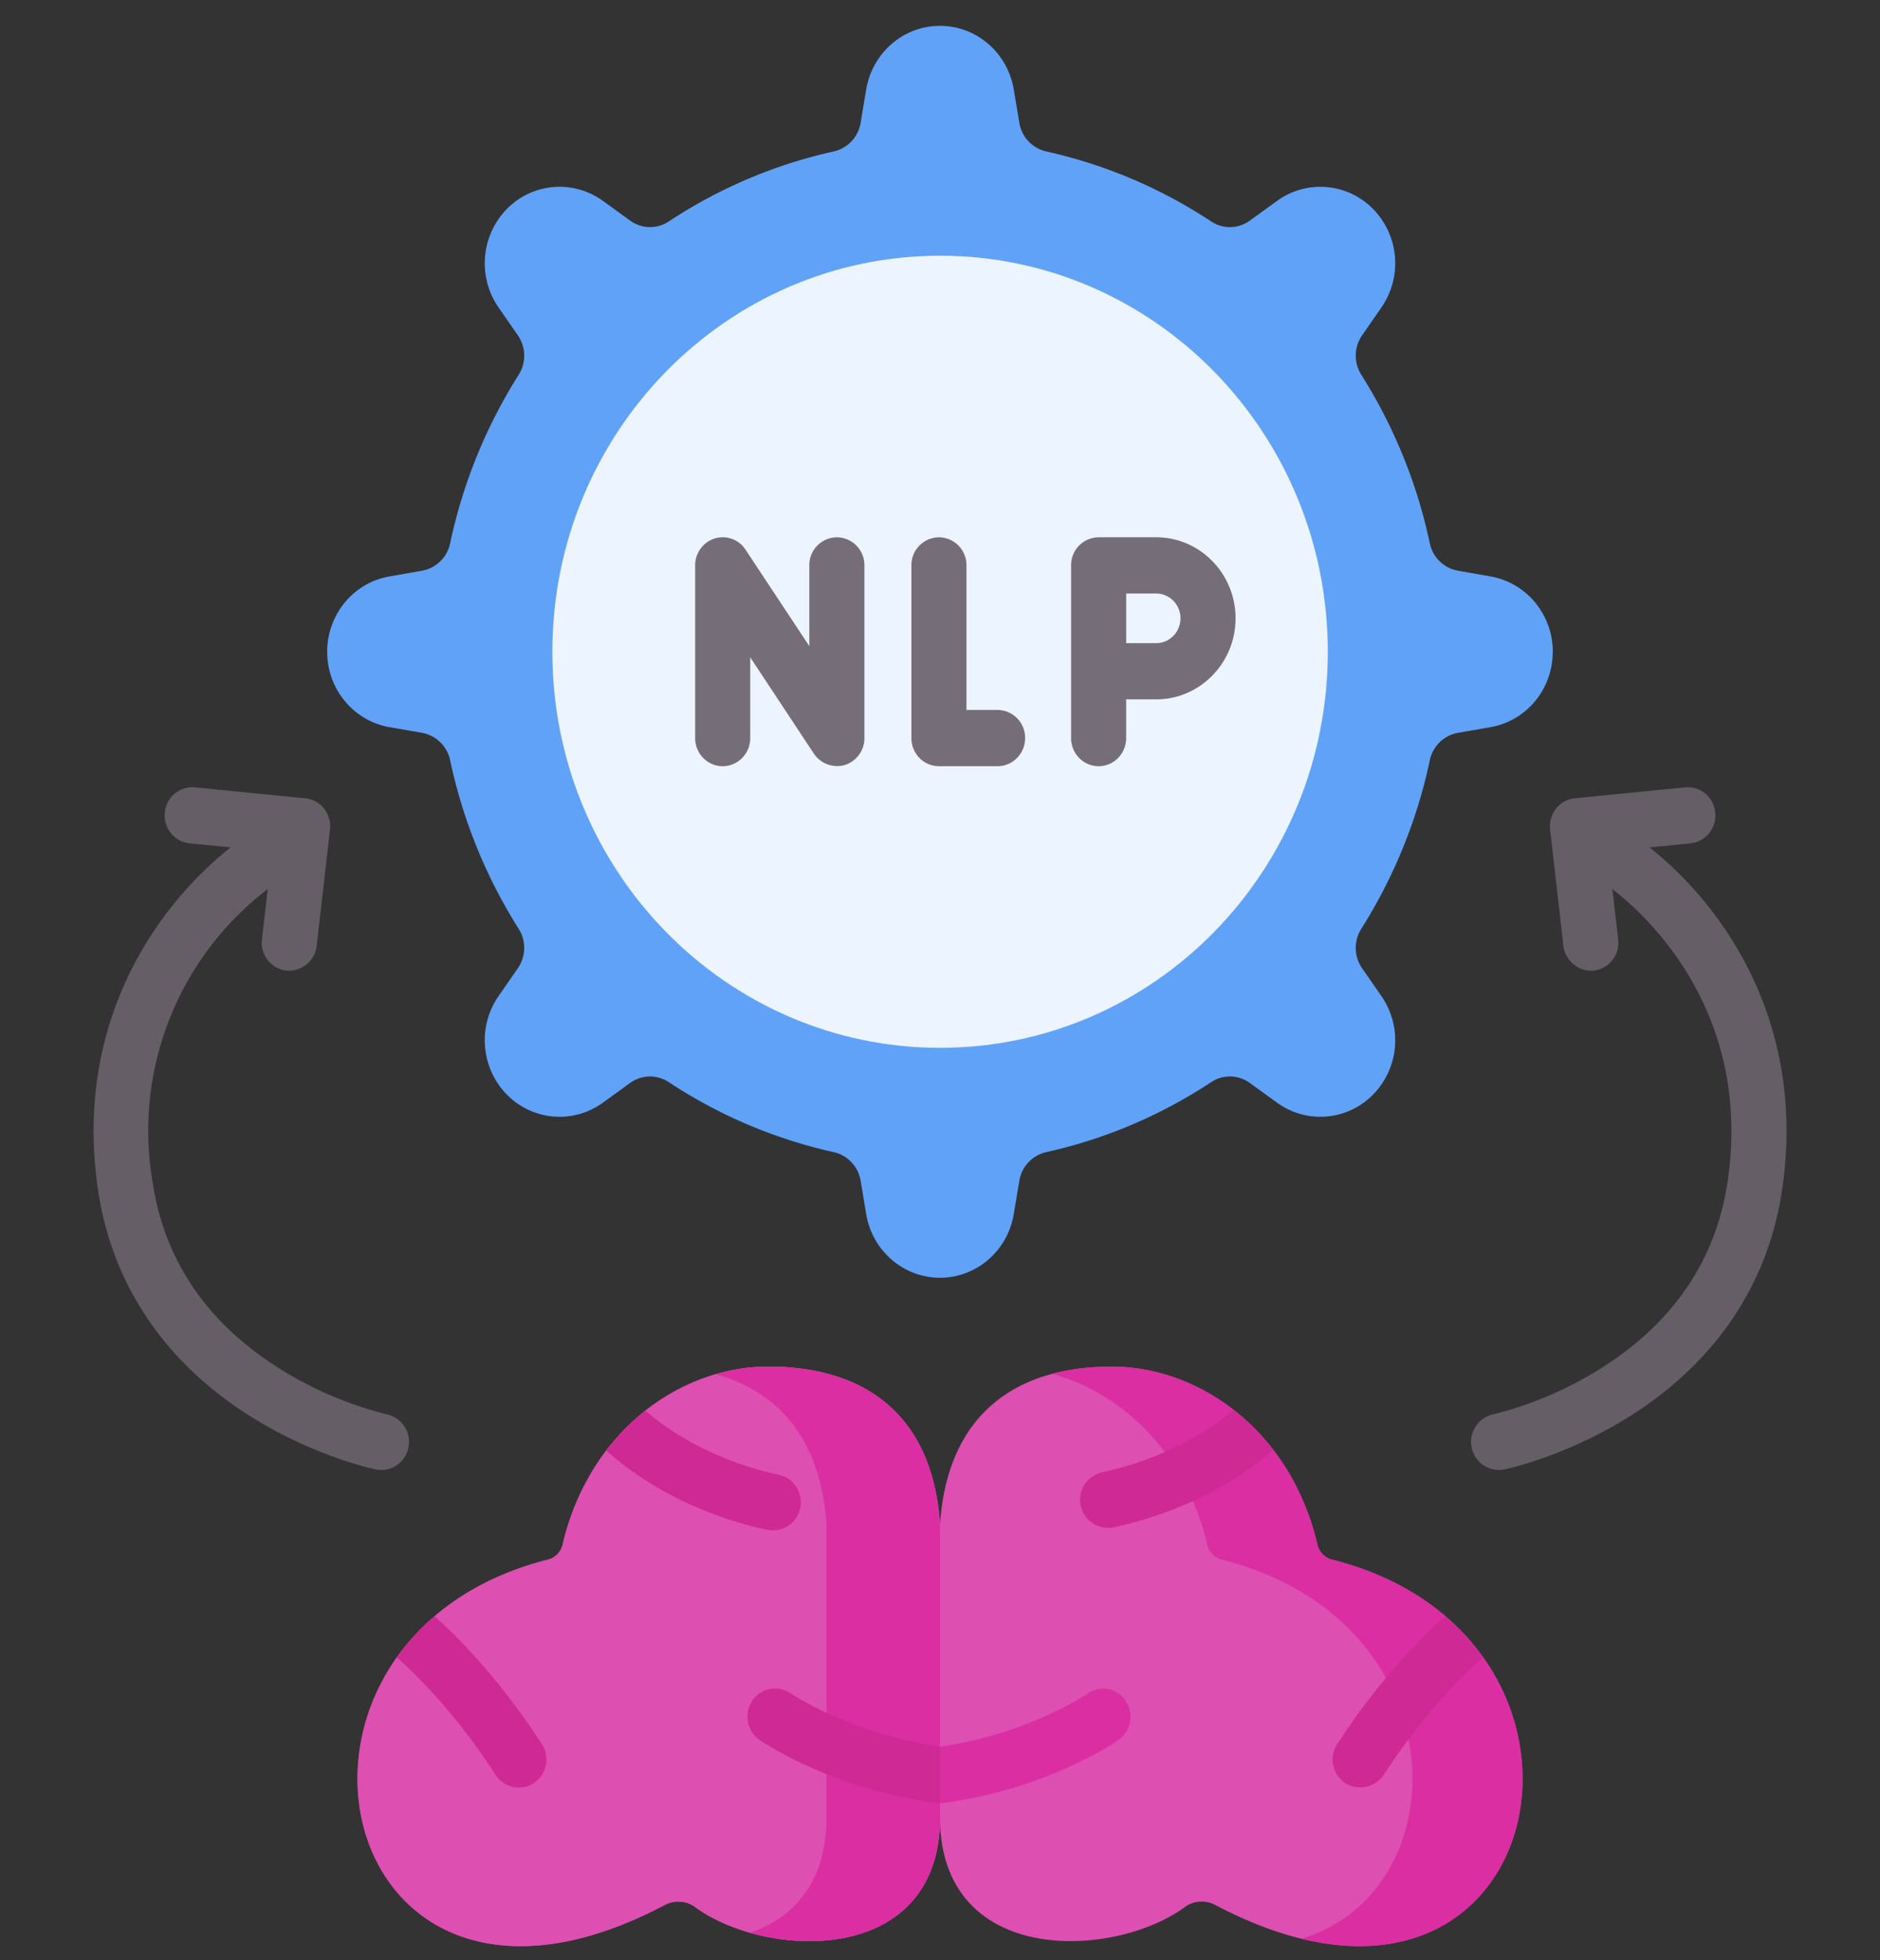 <svg width="47" height="49" fill="none" xmlns="http://www.w3.org/2000/svg"><rect width="100%" height="100%" fill="#333333" stroke="none"/><g clip-path="url(#clip0_4507_723)"><path d="M38.82 16.292c0-.93-.658-1.726-1.556-1.883l-.81-.142a.878.878 0 01-.708-.682 12.878 12.878 0 00-1.717-4.222.893.893 0 01.025-.983l.482-.696a1.94 1.94 0 00-.204-2.455 1.842 1.842 0 00-2.404-.208l-.68.492a.845.845 0 01-.963.026 12.32 12.32 0 00-4.134-1.754.881.881 0 01-.669-.722l-.138-.828C25.19 1.318 24.41.646 23.5.646c-.912 0-1.691.672-1.845 1.59l-.138.827a.88.88 0 01-.669.722c-1.494.33-2.89.932-4.134 1.754a.845.845 0 01-.962-.026l-.68-.492a1.842 1.842 0 00-2.405.208 1.941 1.941 0 00-.204 2.455l.482.696a.893.893 0 01.025.983 12.876 12.876 0 00-1.717 4.222.878.878 0 01-.707.682l-.81.142c-.9.157-1.556.952-1.556 1.883s.657 1.727 1.556 1.884l.81.141a.88.88 0 01.707.683 12.875 12.875 0 001.717 4.222c.19.3.178.69-.025.983l-.482.695c-.527.76-.44 1.797.204 2.456.645.658 1.66.746 2.404.208l.68-.493a.845.845 0 01.963-.025 12.322 12.322 0 004.134 1.754.88.88 0 01.669.722l.138.827c.154.918.933 1.59 1.845 1.59.911 0 1.69-.672 1.844-1.59l.138-.827a.88.88 0 01.669-.722c1.494-.33 2.89-.932 4.134-1.754a.845.845 0 01.962.025l.681.493c.744.538 1.76.45 2.404-.208a1.942 1.942 0 00.204-2.456l-.482-.695a.893.893 0 01-.025-.983A12.877 12.877 0 0035.746 19a.878.878 0 01.707-.683l.81-.141c.9-.157 1.556-.952 1.556-1.884z" fill="#61A2F9"/><path d="M23.502 26.192c5.353 0 9.693-4.433 9.693-9.9 0-5.467-4.34-9.9-9.693-9.9-5.354 0-9.693 4.433-9.693 9.9 0 5.467 4.34 9.9 9.693 9.9z" fill="#ECF4FF"/><path d="M20.921 13.43a.696.696 0 00-.688.703v2.018l-1.595-2.412a.681.681 0 00-.772-.279.702.702 0 00-.487.673v4.316c0 .389.308.703.688.703.38 0 .689-.314.689-.703v-2.018l1.594 2.412a.702.702 0 00.772.279.702.702 0 00.488-.673v-4.316a.696.696 0 00-.689-.703zm4.019 4.316h-.778v-3.613a.696.696 0 00-.688-.703.696.696 0 00-.689.703v4.316c0 .389.308.703.689.703h1.465c.38 0 .689-.314.689-.703a.696.696 0 00-.689-.703zm3.965-4.316h-1.44a.696.696 0 00-.688.703v4.316c0 .389.309.703.689.703.38 0 .688-.314.688-.703v-.967h.75c1.095 0 1.985-.909 1.985-2.026 0-1.117-.89-2.026-1.984-2.026zm0 2.646h-.75v-1.24h.75c.335 0 .607.278.607.62 0 .342-.272.62-.607.62z" fill="#756E78"/><path d="M43.046 23.11a9.279 9.279 0 00-1.806-1.928l1.023-.101a.7.7 0 00.618-.768.692.692 0 00-.751-.632l-2.76.274a.685.685 0 00-.47.258.714.714 0 00-.147.523l.333 2.908c.043.373.397.66.764.617a.7.7 0 00.604-.78l-.144-1.255c.766.583 3.529 3.015 2.877 7.331-.293 1.938-1.35 3.496-3.14 4.632a9.294 9.294 0 01-2.718 1.165.703.703 0 00-.538.828.698.698 0 00.811.55c.063-.013 1.542-.326 3.13-1.322 2.142-1.344 3.462-3.294 3.816-5.639.463-3.069-.561-5.316-1.502-6.66zM9.674 35.354a9.28 9.28 0 01-2.718-1.165c-1.791-1.136-2.848-2.694-3.14-4.632a7.603 7.603 0 012.877-7.333l-.144 1.256a.7.7 0 00.604.78.699.699 0 00.764-.616l.333-2.908a.714.714 0 00-.148-.523.684.684 0 00-.47-.258l-2.759-.274a.692.692 0 00-.752.632.7.7 0 00.62.768l1.022.101a9.28 9.28 0 00-1.806 1.929c-.94 1.344-1.966 3.591-1.502 6.66.354 2.345 1.674 4.295 3.816 5.639 1.588.996 3.067 1.31 3.13 1.322a.695.695 0 00.81-.549.703.703 0 00-.537-.829z" fill="#665E66"/><path d="M23.5 45.537V38.11c.18-2.718 1.85-3.95 4.294-3.95 2.166 0 4.47 1.573 5.145 4.463a.512.512 0 00.325.352c7.855 1.952 5.486 13.063-2.887 8.64a.724.724 0 00-.715.025c-1.74 1.32-6.07 1.547-6.162-2.104z" fill="#DD4FB1"/><path d="M33.266 38.976a.512.512 0 01-.326-.352c-.675-2.89-2.979-4.464-5.145-4.464-.534 0-1.03.059-1.483.18 1.733.486 3.331 1.959 3.874 4.284a.512.512 0 00.326.352c5.978 1.486 6.033 8.276 2.027 9.486 6.562 1.604 7.856-7.714.727-9.486z" fill="#DA2EA2"/><path d="M31.83 36.242c-.589.518-1.914 1.486-4.001 1.939a.703.703 0 01-.29-1.375c1.705-.37 2.806-1.14 3.304-1.56.36.28.693.612.986.996zm5.243 5.188c-.468.41-1.469 1.38-2.487 2.942a.707.707 0 01-.96.197.71.71 0 01-.194-.974c1.077-1.651 2.134-2.698 2.694-3.193.37.315.685.661.947 1.028z" fill="#CE2995"/><path d="M27.961 43.494c-.077.054-1.834 1.26-4.461 1.582V43.66c2.198-.31 3.684-1.32 3.7-1.332a.67.67 0 01.944.193.716.716 0 01-.183.974z" fill="#DA2EA2"/><path d="M23.5 45.537V38.11c-.179-2.718-1.85-3.95-4.293-3.95-2.166 0-4.47 1.573-5.145 4.463a.512.512 0 01-.325.352c-7.855 1.952-5.486 13.063 2.887 8.64a.724.724 0 01.715.025c1.74 1.32 6.07 1.547 6.162-2.104z" fill="#DD4FB1"/><path d="M23.5 38.112v7.425c-.09 3.651-4.422 3.424-6.161 2.104a.724.724 0 00-.715-.026c-6.474 3.42-9.358-2.446-6.704-6.186.261-.366.574-.712.943-1.027.735-.628 1.687-1.132 2.873-1.426a.514.514 0 00.326-.352 6.216 6.216 0 011.095-2.367 5.49 5.49 0 01.978-.995c.919-.725 2.012-1.102 3.073-1.102 2.443 0 4.113 1.233 4.293 3.952z" fill="#DD4FB1"/><path d="M23.5 38.111c-.179-2.718-1.85-3.95-4.293-3.95-.437 0-.879.064-1.313.19 1.596.44 2.63 1.654 2.77 3.76v7.426c-.04 1.563-.856 2.415-1.914 2.775 1.993.568 4.68.092 4.75-2.775V38.11z" fill="#DA2EA2"/><path d="M20.004 37.7a.705.705 0 01-.817.542c-2.139-.466-3.473-1.48-4.03-1.985.291-.383.622-.716.978-.995.467.406 1.58 1.221 3.34 1.605.371.08.608.454.529.833zm-6.654 6.87a.692.692 0 01-.954-.198c-1.013-1.562-2.009-2.532-2.474-2.942.26-.367.574-.713.943-1.028.556.495 1.608 1.542 2.68 3.194a.713.713 0 01-.194.974zm10.15-.913v1.417c-2.655-.322-4.431-1.528-4.51-1.582a.71.71 0 01-.185-.974.681.681 0 01.955-.193c.016.012 1.518 1.022 3.74 1.332z" fill="#CE2995"/></g><defs><clipPath id="clip0_4507_723"><path fill="#fff" transform="translate(0 .646)" d="M0 0h47v48H0z"/></clipPath></defs></svg>